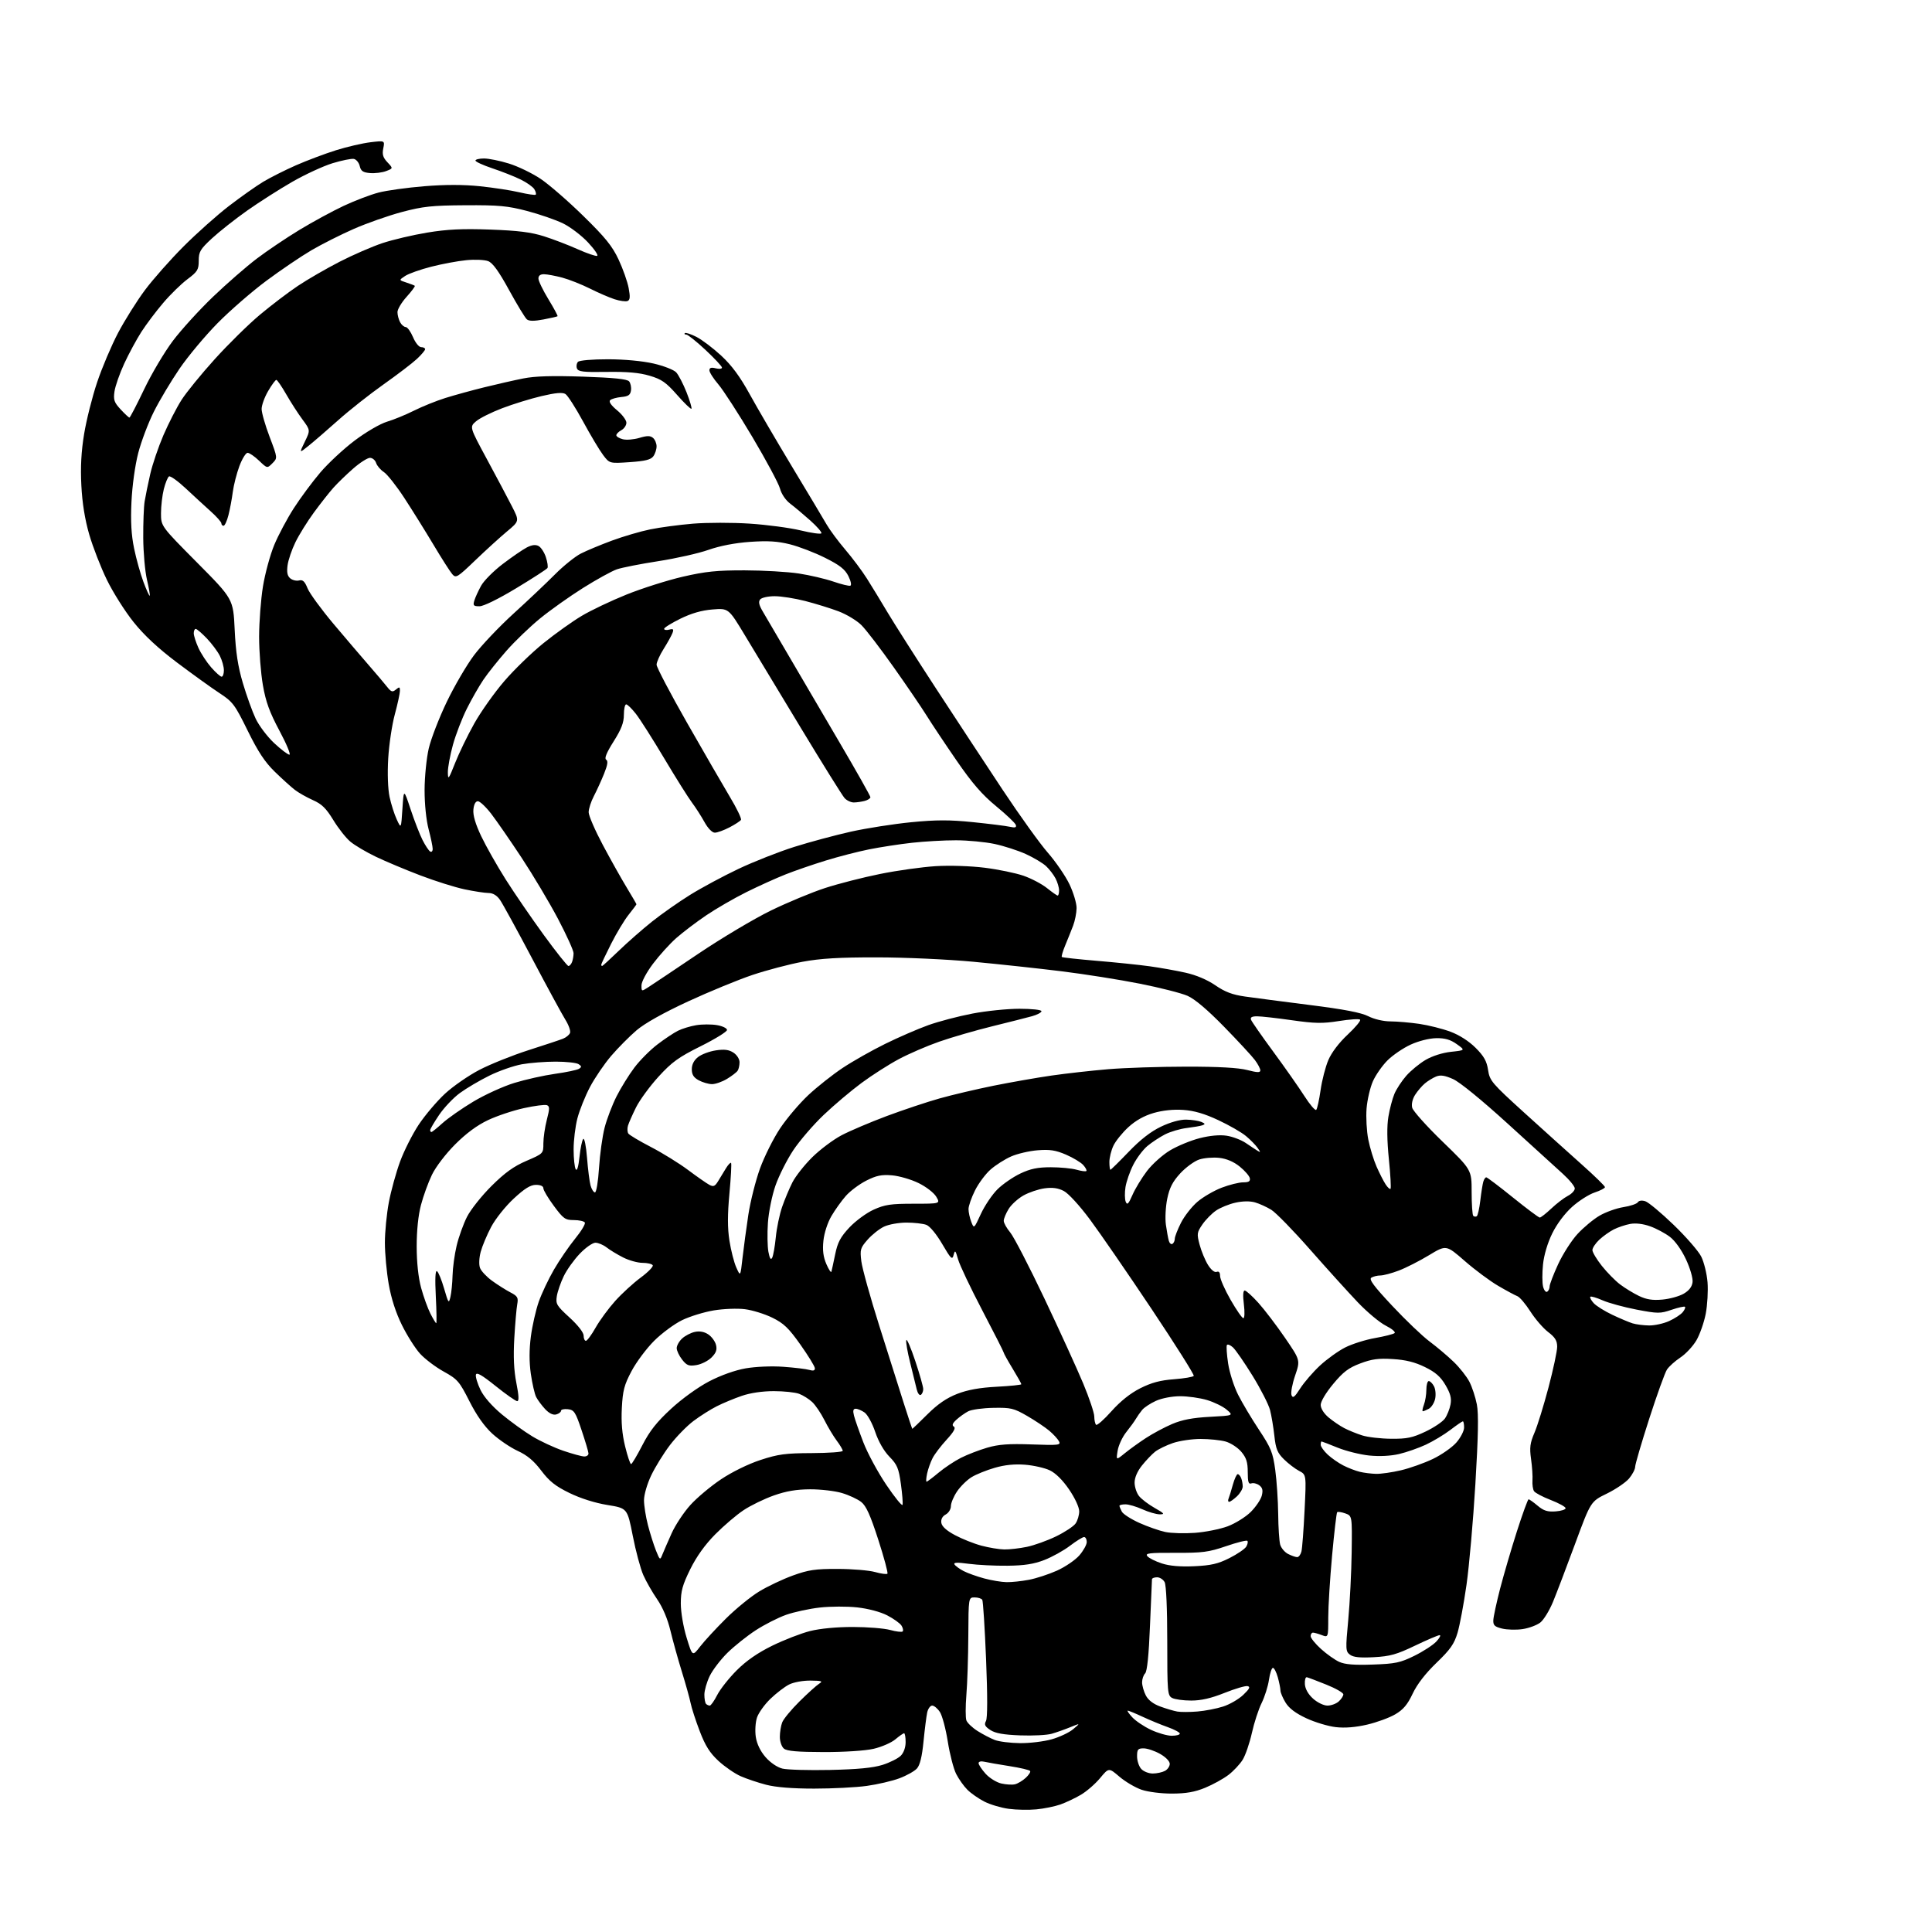 <?xml version="1.0" encoding="UTF-8" standalone="no"?>
<svg 
  version="1.1" 
  xmlns="http://www.w3.org/2000/svg" 
  xmlns:xlink="http://www.w3.org/1999/xlink" 
  xmlns:svg="http://www.w3.org/2000/svg"
  xmlns:rdf="http://www.w3.org/1999/02/22-rdf-syntax-ns#"
  xmlns:cc="http://creativecommons.org/ns#"
  xmlns:dc="http://purl.org/dc/elements/1.1/"
  viewBox="0 0 768 768"
  width="768"
  height="768"
>
<style>svg {background-color: white; }</style>"
<path stroke="none" fill="black" fill-rule="evenodd" d="M412.00,719.25C408.98,719.54 404.02,719.45 401.00,719.04C397.98,718.64 393.61,717.34 391.30,716.16C388.99,714.98 385.95,712.86 384.55,711.45C383.14,710.05 381.14,707.23 380.10,705.19C379.06,703.16 377.56,697.36 376.76,692.30C375.96,687.25 374.55,681.97 373.63,680.56C372.71,679.15 371.33,678.00 370.56,678.00C369.79,678.00 368.90,679.24 368.57,680.75C368.25,682.26 367.59,687.45 367.11,692.29C366.52,698.31 365.69,701.69 364.48,703.02C363.52,704.08 360.39,705.83 357.53,706.90C354.67,707.97 348.85,709.33 344.59,709.92C340.34,710.52 330.91,711.00 323.64,711.00C314.98,711.00 308.39,710.47 304.52,709.46C301.28,708.62 296.72,707.08 294.39,706.05C292.06,705.02 288.11,702.30 285.61,700.00C282.16,696.81 280.38,693.99 278.15,688.16C276.54,683.95 274.91,678.92 274.53,677.00C274.14,675.08 272.58,669.45 271.04,664.50C269.51,659.55 267.47,652.21 266.50,648.18C265.40,643.58 263.45,638.97 261.25,635.77C259.32,632.97 256.83,628.62 255.72,626.10C254.61,623.59 252.72,616.58 251.54,610.53C249.38,599.54 249.38,599.54 241.44,598.25C236.55,597.46 230.76,595.63 226.38,593.49C220.79,590.77 218.37,588.84 215.16,584.60C212.22,580.70 209.58,578.49 205.79,576.75C202.88,575.41 198.34,572.33 195.70,569.91C192.52,566.99 189.44,562.62 186.60,557.00C182.61,549.12 181.87,548.26 176.40,545.23C173.15,543.44 168.93,540.24 167.00,538.13C165.07,536.02 161.82,530.89 159.77,526.73C157.34,521.82 155.51,516.13 154.52,510.46C153.68,505.66 153.00,498.25 153.00,493.98C153.00,489.71 153.71,482.50 154.57,477.95C155.43,473.40 157.43,466.14 159.01,461.82C160.59,457.49 163.94,450.86 166.45,447.07C168.97,443.29 173.66,437.76 176.87,434.78C180.08,431.81 186.26,427.53 190.61,425.27C194.95,423.02 203.68,419.52 210.00,417.49C216.32,415.47 222.53,413.41 223.78,412.91C225.03,412.42 226.30,411.38 226.60,410.60C226.90,409.82 226.06,407.46 224.74,405.34C223.42,403.23 217.47,392.27 211.52,381.00C205.56,369.73 199.83,359.26 198.78,357.75C197.51,355.92 195.96,354.99 194.18,354.98C192.71,354.97 188.40,354.31 184.62,353.51C180.84,352.71 172.96,350.23 167.12,348.00C161.28,345.78 153.33,342.44 149.46,340.59C145.59,338.74 140.99,336.02 139.25,334.55C137.50,333.09 134.46,329.22 132.48,325.96C129.65,321.32 127.91,319.61 124.39,318.06C121.92,316.96 118.69,315.13 117.20,313.98C115.72,312.84 112.13,309.60 109.24,306.78C105.30,302.96 102.58,298.83 98.46,290.46C93.32,280.01 92.55,278.99 87.22,275.50C84.07,273.44 76.50,267.98 70.38,263.38C62.79,257.66 57.30,252.54 53.07,247.25C49.66,242.99 44.90,235.45 42.49,230.50C40.07,225.55 36.92,217.45 35.48,212.50C33.75,206.53 32.69,199.96 32.34,193.00C31.96,185.67 32.29,179.48 33.44,172.50C34.34,167.00 36.66,157.78 38.60,152.00C40.53,146.23 44.28,137.38 46.93,132.34C49.59,127.30 54.39,119.65 57.60,115.34C60.81,111.03 67.73,103.21 72.97,97.96C78.21,92.71 86.33,85.48 91.00,81.89C95.67,78.30 101.79,73.98 104.58,72.29C107.38,70.61 113.26,67.64 117.65,65.71C122.05,63.78 129.21,61.09 133.57,59.72C137.93,58.36 144.08,56.93 147.24,56.55C152.98,55.86 152.98,55.86 152.36,58.97C151.87,61.39 152.24,62.63 154.01,64.51C156.29,66.94 156.29,66.94 153.45,68.02C151.89,68.61 149.03,68.96 147.10,68.80C144.29,68.56 143.46,68.00 143.00,66.01C142.67,64.63 141.62,63.36 140.66,63.17C139.69,62.99 135.89,63.76 132.20,64.88C128.52,66.01 121.32,69.33 116.21,72.26C111.11,75.19 103.01,80.36 98.21,83.74C93.42,87.13 87.14,92.09 84.25,94.76C79.60,99.07 79.00,100.08 79.00,103.62C79.00,107.20 78.52,107.99 74.50,111.00C72.03,112.85 67.68,117.10 64.85,120.44C62.01,123.77 58.12,128.95 56.19,131.94C54.27,134.94 51.20,140.61 49.38,144.55C47.56,148.50 45.82,153.47 45.51,155.61C45.03,158.96 45.37,159.95 47.96,162.75C49.62,164.54 51.19,166.00 51.45,166.00C51.71,166.00 54.34,160.94 57.30,154.75C60.25,148.56 65.41,139.87 68.77,135.43C72.12,131.00 79.30,123.12 84.72,117.93C90.14,112.75 97.93,105.95 102.04,102.84C106.14,99.72 113.78,94.58 119.00,91.41C124.22,88.24 132.14,83.94 136.58,81.85C141.02,79.77 147.28,77.38 150.49,76.55C153.69,75.71 161.87,74.58 168.66,74.03C176.95,73.35 184.22,73.36 190.75,74.03C196.11,74.59 203.20,75.67 206.49,76.45C209.79,77.22 212.70,77.64 212.96,77.38C213.22,77.12 212.97,76.14 212.40,75.20C211.83,74.27 209.37,72.53 206.93,71.34C204.50,70.15 199.46,68.16 195.75,66.92C192.04,65.68 189.00,64.29 189.00,63.83C189.00,63.37 190.53,63.00 192.39,63.00C194.26,63.00 198.72,63.90 202.29,65.01C205.87,66.11 211.53,68.84 214.86,71.07C218.19,73.29 225.84,79.93 231.84,85.81C240.61,94.38 243.39,97.82 245.90,103.18C247.62,106.85 249.42,111.95 249.90,114.50C250.57,118.09 250.46,119.27 249.43,119.67C248.69,119.95 246.38,119.63 244.29,118.95C242.21,118.28 237.80,116.37 234.50,114.71C231.20,113.06 226.25,111.10 223.50,110.36C220.75,109.63 217.49,109.02 216.25,109.01C214.76,109.00 214.01,109.59 214.04,110.75C214.05,111.71 215.84,115.40 218.00,118.95C220.16,122.50 221.80,125.54 221.64,125.70C221.48,125.86 218.95,126.44 216.03,126.99C212.35,127.69 210.32,127.68 209.44,126.95C208.74,126.37 205.57,121.15 202.39,115.35C198.30,107.87 195.88,104.52 194.06,103.81C192.65,103.26 188.73,103.09 185.34,103.43C181.94,103.76 175.67,104.93 171.40,106.03C167.13,107.12 162.48,108.76 161.08,109.68C158.54,111.35 158.54,111.35 161.52,112.31C163.16,112.84 164.68,113.43 164.89,113.61C165.10,113.80 163.64,115.76 161.64,117.98C159.64,120.19 158.00,122.93 158.00,124.07C158.00,125.20 158.47,127.00 159.04,128.07C159.60,129.13 160.62,130.00 161.29,130.01C161.95,130.02 163.25,131.82 164.18,134.01C165.12,136.26 166.54,138.00 167.43,138.00C168.29,138.00 169.00,138.36 169.00,138.80C169.00,139.25 167.54,140.98 165.75,142.66C163.96,144.34 158.00,148.89 152.50,152.78C147.00,156.67 138.90,163.06 134.50,166.99C130.10,170.92 124.79,175.50 122.70,177.18C118.91,180.24 118.91,180.24 121.15,175.63C123.39,171.02 123.39,171.02 120.24,166.76C118.50,164.42 115.60,159.92 113.79,156.76C111.98,153.61 110.21,151.02 109.85,151.01C109.48,151.01 108.02,152.99 106.60,155.43C105.17,157.86 104.00,161.08 104.00,162.58C104.00,164.07 105.43,169.07 107.19,173.69C110.37,182.07 110.37,182.07 108.29,184.15C106.22,186.23 106.22,186.23 102.96,183.11C101.17,181.40 99.13,180.00 98.42,180.00C97.72,180.00 96.25,182.38 95.16,185.29C94.08,188.20 92.90,192.81 92.54,195.54C92.19,198.27 91.42,202.41 90.82,204.75C90.23,207.09 89.35,209.00 88.87,209.00C88.39,209.00 88.00,208.57 88.00,208.04C88.00,207.51 86.10,205.37 83.78,203.29C81.46,201.21 76.99,197.09 73.84,194.15C70.69,191.21 67.70,189.07 67.18,189.39C66.67,189.71 65.74,191.97 65.12,194.43C64.51,196.88 64.00,201.20 64.00,204.03C64.00,209.18 64.00,209.18 78.36,223.65C92.71,238.11 92.71,238.11 93.29,250.30C93.71,259.27 94.57,264.88 96.53,271.50C97.99,276.45 100.28,282.81 101.61,285.63C102.94,288.45 106.25,292.83 108.97,295.38C111.69,297.92 114.42,300.00 115.05,300.00C115.67,300.00 113.89,295.71 111.09,290.48C107.15,283.10 105.66,279.02 104.50,272.35C103.68,267.61 103.00,258.96 103.00,253.12C103.01,247.28 103.69,238.28 104.53,233.12C105.37,227.96 107.39,220.54 109.02,216.62C110.65,212.70 114.16,206.12 116.81,202.00C119.47,197.88 124.19,191.50 127.32,187.83C130.44,184.16 136.60,178.43 141.01,175.11C145.53,171.71 151.13,168.45 153.83,167.64C156.46,166.86 161.29,164.88 164.56,163.24C167.83,161.60 173.43,159.34 177.00,158.22C180.57,157.10 187.55,155.18 192.50,153.96C197.45,152.74 204.43,151.15 208.00,150.44C212.63,149.51 219.46,149.31 231.76,149.72C244.02,150.14 249.32,150.68 250.08,151.60C250.67,152.31 251.01,153.93 250.83,155.19C250.57,157.02 249.78,157.57 247.00,157.82C245.07,158.00 243.07,158.57 242.54,159.08C241.93,159.68 242.93,161.14 245.29,163.09C247.33,164.77 249.00,167.00 249.00,168.04C249.00,169.08 248.10,170.41 247.00,171.00C245.90,171.59 245.00,172.50 245.00,173.02C245.00,173.54 246.17,174.25 247.59,174.61C249.02,174.97 251.97,174.73 254.16,174.07C257.23,173.15 258.47,173.15 259.57,174.06C260.36,174.71 261.00,176.23 261.00,177.43C261.00,178.63 260.42,180.41 259.70,181.39C258.72,182.73 256.47,183.29 250.36,183.71C242.30,184.26 242.30,184.26 239.75,180.88C238.34,179.02 234.76,173.04 231.80,167.58C228.83,162.12 225.67,157.19 224.77,156.63C223.61,155.90 220.90,156.13 215.32,157.44C211.02,158.45 203.98,160.62 199.67,162.26C195.36,163.90 190.66,166.24 189.23,167.48C186.63,169.71 186.63,169.71 193.60,182.61C197.43,189.70 201.90,198.12 203.53,201.32C206.50,207.13 206.50,207.13 201.50,211.29C198.75,213.58 193.09,218.74 188.92,222.74C181.82,229.55 181.23,229.91 179.80,228.26C178.95,227.29 175.57,222.00 172.29,216.50C169.00,211.00 163.78,202.62 160.68,197.88C157.58,193.14 153.94,188.54 152.60,187.66C151.25,186.77 149.86,185.14 149.51,184.03C149.15,182.91 148.06,182.00 147.07,182.00C146.09,182.00 143.09,183.91 140.42,186.25C137.74,188.59 134.19,192.03 132.53,193.89C130.86,195.76 127.38,200.19 124.78,203.73C122.18,207.28 118.88,212.58 117.44,215.53C116.00,218.47 114.59,222.61 114.31,224.73C113.94,227.52 114.23,228.95 115.39,229.91C116.27,230.64 117.84,231.01 118.89,230.74C120.35,230.36 121.14,231.09 122.26,233.87C123.07,235.87 127.73,242.24 132.61,248.04C137.50,253.84 143.84,261.27 146.69,264.54C149.55,267.82 152.76,271.61 153.83,272.97C155.50,275.09 156.00,275.25 157.39,274.10C158.77,272.94 159.00,273.02 158.98,274.63C158.97,275.66 158.05,279.88 156.94,284.00C155.82,288.12 154.65,296.01 154.32,301.52C153.97,307.52 154.19,313.64 154.86,316.79C155.48,319.67 156.76,323.71 157.72,325.76C159.45,329.50 159.45,329.50 159.97,321.50C160.50,313.50 160.50,313.50 163.24,321.77C164.75,326.32 166.88,331.80 167.98,333.95C169.07,336.10 170.43,338.15 170.99,338.49C171.54,338.84 172.00,338.37 172.00,337.45C172.00,336.54 171.27,333.02 170.38,329.64C169.42,326.00 168.77,319.64 168.78,314.00C168.80,308.77 169.54,301.35 170.44,297.50C171.34,293.65 174.56,285.33 177.59,279.02C180.62,272.71 185.51,264.35 188.45,260.44C191.39,256.53 198.45,249.09 204.14,243.91C209.83,238.74 217.23,231.73 220.60,228.34C223.97,224.95 228.60,221.22 230.90,220.05C233.19,218.88 238.77,216.56 243.28,214.89C247.80,213.22 254.65,211.21 258.50,210.43C262.35,209.64 270.01,208.62 275.52,208.16C281.03,207.71 291.16,207.70 298.02,208.15C304.88,208.60 314.00,209.82 318.27,210.85C322.55,211.89 326.25,212.40 326.51,211.99C326.76,211.58 324.76,209.28 322.06,206.87C319.36,204.47 315.78,201.46 314.10,200.19C312.31,198.84 310.63,196.36 310.05,194.19C309.50,192.16 304.56,182.96 299.09,173.73C293.61,164.51 287.52,155.09 285.56,152.80C283.60,150.51 282.00,148.00 282.00,147.21C282.00,146.19 282.71,145.96 284.50,146.41C285.88,146.76 287.00,146.63 287.00,146.13C287.00,145.64 284.06,142.48 280.46,139.11C276.87,135.75 273.42,133.00 272.80,133.00C272.18,133.00 271.92,132.74 272.24,132.43C272.55,132.12 274.61,132.78 276.83,133.91C279.04,135.04 283.49,138.41 286.72,141.40C290.89,145.27 294.16,149.69 298.00,156.67C300.97,162.08 308.55,175.05 314.84,185.50C321.14,195.95 327.33,206.30 328.60,208.50C329.87,210.70 333.21,215.20 336.02,218.50C338.84,221.80 342.71,226.97 344.62,230.00C346.53,233.03 350.25,239.12 352.88,243.55C355.52,247.97 364.12,261.47 371.99,273.55C379.87,285.62 391.84,303.82 398.59,314.00C405.34,324.18 413.43,335.43 416.56,339.00C419.68,342.57 423.54,348.20 425.12,351.50C426.70,354.80 427.98,359.07 427.96,361.00C427.93,362.93 427.31,366.07 426.57,368.00C425.83,369.93 424.43,373.42 423.46,375.76C422.48,378.10 421.87,380.20 422.09,380.42C422.32,380.63 428.57,381.32 436.00,381.94C443.43,382.56 452.88,383.54 457.00,384.11C461.12,384.68 467.54,385.83 471.26,386.66C475.52,387.61 479.89,389.46 483.11,391.67C486.93,394.30 489.89,395.42 494.86,396.13C498.51,396.65 510.15,398.17 520.72,399.51C534.31,401.22 541.11,402.53 543.93,403.97C546.27,405.16 549.90,406.01 552.71,406.02C555.34,406.03 560.50,406.47 564.17,407.00C567.84,407.54 573.42,408.94 576.58,410.12C580.13,411.44 583.94,413.89 586.58,416.53C589.89,419.84 591.00,421.81 591.53,425.32C592.17,429.60 592.98,430.56 605.85,442.25C613.36,449.06 623.66,458.34 628.75,462.88C633.84,467.41 638.00,471.47 638.00,471.90C638.00,472.33 636.15,473.29 633.89,474.04C631.63,474.78 627.59,477.36 624.92,479.76C622.00,482.39 618.85,486.59 617.03,490.32C615.18,494.09 613.75,498.90 613.37,502.65C613.02,506.04 613.03,509.99 613.40,511.45C613.76,512.90 614.50,513.81 615.03,513.48C615.56,513.15 616.00,512.20 616.00,511.38C616.00,510.55 617.53,506.57 619.39,502.53C621.25,498.50 624.72,493.09 627.08,490.53C629.45,487.96 633.38,484.69 635.82,483.26C638.26,481.83 642.52,480.30 645.30,479.86C648.07,479.43 650.66,478.55 651.05,477.93C651.47,477.24 652.65,477.07 654.03,477.51C655.29,477.91 660.34,482.12 665.26,486.86C670.18,491.60 675.12,497.27 676.24,499.46C677.35,501.65 678.49,506.26 678.77,509.70C679.04,513.14 678.72,518.77 678.06,522.23C677.39,525.68 675.73,530.42 674.37,532.77C673.00,535.12 670.14,538.20 667.99,539.62C665.85,541.04 663.44,543.20 662.64,544.43C661.84,545.65 658.66,554.46 655.59,563.99C652.52,573.52 650.00,582.12 650.00,583.08C650.00,584.05 648.91,586.14 647.58,587.73C646.24,589.31 642.27,592.01 638.75,593.73C632.34,596.85 632.34,596.85 626.13,613.68C622.72,622.93 618.76,633.32 617.34,636.77C615.92,640.22 613.65,643.91 612.31,644.97C610.96,646.03 607.79,647.21 605.27,647.59C602.75,647.97 599.07,647.87 597.09,647.38C594.11,646.64 593.52,646.07 593.62,644.00C593.69,642.62 594.90,637.00 596.32,631.50C597.75,626.00 600.75,615.76 602.99,608.75C605.24,601.74 607.33,596.00 607.64,596.00C607.96,596.00 609.58,597.15 611.24,598.55C613.62,600.55 615.16,601.04 618.39,600.80C620.65,600.64 622.43,600.05 622.35,599.50C622.26,598.95 619.59,597.49 616.41,596.26C613.23,595.03 610.26,593.46 609.80,592.76C609.35,592.07 609.07,590.15 609.18,588.50C609.30,586.85 609.05,583.02 608.62,580.00C607.98,575.45 608.21,573.65 609.97,569.55C611.15,566.82 613.65,558.72 615.55,551.55C617.44,544.37 619.00,537.09 619.00,535.37C619.00,532.95 618.19,531.62 615.41,529.50C613.44,528.00 610.26,524.32 608.34,521.32C606.43,518.33 604.11,515.60 603.18,515.25C602.26,514.90 598.83,513.06 595.57,511.15C592.30,509.25 586.32,504.80 582.26,501.26C574.89,494.83 574.89,494.83 568.03,498.98C564.26,501.26 558.87,504.00 556.07,505.06C553.27,506.13 549.97,507.01 548.74,507.02C547.51,507.02 545.88,507.42 545.13,507.90C544.09,508.56 546.12,511.28 553.46,519.11C558.79,524.80 565.48,531.19 568.33,533.30C571.17,535.42 575.45,539.03 577.83,541.33C580.22,543.62 583.04,547.20 584.11,549.27C585.18,551.34 586.51,555.39 587.07,558.27C587.80,562.04 587.63,570.91 586.48,590.00C585.61,604.58 584.02,622.59 582.95,630.04C581.89,637.49 580.29,646.04 579.40,649.04C578.07,653.51 576.55,655.68 571.02,661.00C566.62,665.24 563.33,669.50 561.56,673.25C559.51,677.60 557.83,679.60 554.65,681.46C552.35,682.82 547.32,684.66 543.48,685.56C538.87,686.63 534.63,686.98 531.00,686.56C527.98,686.22 522.70,684.63 519.27,683.03C515.04,681.06 512.40,679.07 511.03,676.81C509.92,674.99 509.00,672.83 509.00,672.00C508.99,671.17 508.52,668.81 507.95,666.75C507.37,664.69 506.50,663.00 506.01,663.00C505.52,663.00 504.81,665.14 504.43,667.75C504.05,670.36 502.73,674.52 501.51,677.00C500.28,679.48 498.54,684.82 497.64,688.89C496.73,692.95 495.09,697.74 493.98,699.53C492.87,701.32 490.32,704.04 488.31,705.57C486.30,707.11 482.15,709.39 479.08,710.66C474.98,712.35 471.50,712.96 465.93,712.98C461.64,712.99 456.38,712.33 453.79,711.45C451.29,710.59 447.33,708.26 445.00,706.27C440.77,702.65 440.77,702.65 437.29,706.84C435.38,709.14 431.93,712.13 429.62,713.48C427.32,714.83 423.65,716.56 421.47,717.33C419.29,718.09 415.02,718.96 412.00,719.25zM403.50,709.27C404.60,709.00 406.50,707.86 407.72,706.74C408.94,705.62 409.74,704.39 409.50,704.00C409.26,703.60 405.56,702.73 401.28,702.06C397.00,701.39 392.49,700.60 391.25,700.31C389.97,700.01 389.00,700.25 389.00,700.88C389.00,701.48 390.24,703.36 391.76,705.06C393.28,706.76 396.10,708.52 398.01,708.96C399.93,709.41 402.40,709.55 403.50,709.27zM458.22,705.00C459.82,705.00 462.00,704.53 463.07,703.96C464.13,703.40 465.00,702.13 465.00,701.15C465.00,700.12 463.36,698.44 461.11,697.18C458.98,695.98 456.05,695.00 454.61,695.00C452.34,695.00 452.00,695.42 452.00,698.17C452.00,699.92 452.74,702.17 453.65,703.17C454.57,704.18 456.62,705.00 458.22,705.00zM330.00,703.58C340.95,703.34 347.06,702.75 350.81,701.57C353.72,700.65 356.99,699.01 358.06,697.94C359.24,696.76 360.00,694.63 360.00,692.50C360.00,690.58 359.73,689.00 359.39,689.00C359.06,689.00 357.49,690.09 355.90,691.43C354.32,692.76 350.43,694.45 347.26,695.18C343.90,695.95 335.62,696.49 327.37,696.47C317.03,696.45 312.81,696.09 311.62,695.10C310.72,694.36 310.00,692.28 310.00,690.44C310.00,688.62 310.42,686.03 310.93,684.69C311.44,683.34 314.53,679.60 317.79,676.37C321.05,673.14 324.57,669.96 325.61,669.31C327.22,668.30 326.71,668.11 322.20,668.06C319.21,668.03 315.51,668.70 313.70,669.61C311.94,670.49 308.59,673.06 306.26,675.30C303.93,677.55 301.52,680.91 300.91,682.77C300.29,684.65 300.08,688.07 300.44,690.46C300.86,693.22 302.24,696.09 304.29,698.46C306.19,700.65 308.93,702.52 311.00,703.04C312.93,703.52 321.48,703.76 330.00,703.58zM405.43,692.92C409.25,692.97 414.92,692.29 418.03,691.41C421.14,690.54 425.00,688.73 426.59,687.38C429.50,684.94 429.50,684.94 425.50,686.57C423.30,687.47 419.97,688.65 418.09,689.19C416.22,689.74 410.57,690.03 405.54,689.84C398.90,689.59 395.66,689.01 393.69,687.72C391.51,686.29 391.16,685.57 391.94,684.12C392.56,682.95 392.58,674.20 391.98,659.60C391.47,647.12 390.79,636.47 390.47,635.95C390.15,635.43 388.78,635.00 387.44,635.00C385.00,635.00 385.00,635.00 384.92,650.25C384.88,658.64 384.53,669.22 384.15,673.76C383.78,678.31 383.78,682.86 384.15,683.88C384.53,684.90 386.54,686.81 388.62,688.12C390.70,689.43 393.78,691.03 395.45,691.67C397.13,692.32 401.62,692.88 405.43,692.92zM465.75,689.99C467.54,690.00 469.00,689.61 469.00,689.14C469.00,688.66 466.86,687.51 464.25,686.58C461.64,685.66 457.13,683.80 454.23,682.45C451.33,681.10 448.66,680.00 448.30,680.00C447.94,680.00 448.74,681.18 450.08,682.63C451.41,684.08 454.75,686.33 457.50,687.62C460.25,688.92 463.96,689.98 465.75,689.99zM476.00,680.35C479.02,680.10 483.62,679.21 486.22,678.37C488.82,677.54 492.42,675.45 494.22,673.73C496.72,671.34 497.13,670.52 495.92,670.26C495.06,670.07 490.93,671.29 486.76,672.96C481.43,675.09 477.48,676.00 473.52,676.00C470.41,676.00 467.00,675.53 465.93,674.96C464.11,673.99 464.00,672.66 464.00,652.40C464.00,639.47 463.59,630.10 462.96,628.93C462.40,627.87 461.05,627.00 459.96,627.00C458.88,627.00 457.97,627.34 457.93,627.75C457.89,628.16 457.53,636.48 457.14,646.24C456.67,657.91 456.01,664.39 455.21,665.19C454.54,665.86 454.00,667.46 454.00,668.75C454.00,670.04 454.67,672.39 455.48,673.96C456.44,675.82 458.45,677.36 461.23,678.37C463.58,679.23 466.62,680.13 468.00,680.37C469.38,680.61 472.98,680.60 476.00,680.35zM282.15,678.00C282.59,678.00 283.92,676.11 285.10,673.80C286.28,671.48 289.78,667.06 292.87,663.97C296.69,660.15 301.23,657.01 307.00,654.18C311.68,651.89 318.43,649.27 322.00,648.37C325.98,647.37 332.57,646.74 339.00,646.75C344.77,646.75 351.46,647.29 353.85,647.94C356.24,648.60 358.48,648.86 358.82,648.52C359.15,648.18 358.95,647.14 358.36,646.21C357.77,645.27 355.22,643.45 352.69,642.14C349.97,640.74 345.11,639.45 340.80,638.97C336.78,638.52 330.08,638.55 325.90,639.02C321.72,639.49 315.69,640.79 312.51,641.91C309.33,643.03 303.88,645.80 300.41,648.06C296.94,650.32 291.88,654.36 289.17,657.02C286.46,659.69 283.28,663.85 282.12,666.25C280.95,668.66 280.00,671.99 280.00,673.65C280.00,675.31 280.30,676.97 280.67,677.33C281.03,677.70 281.70,678.00 282.15,678.00zM527.69,678.00C529.15,678.00 531.17,677.26 532.17,676.35C533.18,675.43 534.00,674.17 534.00,673.54C534.00,672.90 530.96,671.16 527.25,669.67C523.54,668.18 520.05,666.85 519.50,666.73C518.95,666.60 518.60,667.85 518.71,669.50C518.85,671.40 520.04,673.51 521.98,675.25C523.69,676.79 526.20,678.00 527.69,678.00zM545.69,661.69C554.68,661.38 556.63,660.96 562.23,658.21C565.72,656.49 569.65,653.94 570.96,652.54C572.27,651.14 572.86,650.00 572.27,650.00C571.68,650.00 567.28,651.88 562.50,654.17C555.19,657.68 552.59,658.41 546.15,658.76C540.61,659.06 537.99,658.79 536.64,657.77C534.89,656.45 534.85,655.65 535.95,643.93C536.59,637.10 537.20,624.99 537.31,617.04C537.50,602.58 537.50,602.58 534.77,601.60C533.27,601.07 531.82,600.85 531.55,601.12C531.28,601.38 530.37,609.13 529.53,618.32C528.69,627.51 528.00,638.61 528.00,642.99C528.00,650.95 528.00,650.95 525.43,649.98C524.02,649.44 522.45,649.00 521.93,649.00C521.42,649.00 521.00,649.62 521.00,650.38C521.00,651.14 522.85,653.44 525.11,655.48C527.36,657.52 530.63,659.83 532.36,660.62C534.63,661.65 538.33,661.95 545.69,661.69zM278.33,654.50C280.03,652.30 284.64,647.31 288.57,643.41C292.50,639.51 298.45,634.65 301.81,632.62C305.16,630.58 311.19,627.73 315.20,626.28C321.37,624.05 324.13,623.64 333.00,623.67C338.77,623.68 345.46,624.24 347.85,624.91C350.24,625.58 352.45,625.88 352.76,625.57C353.07,625.27 351.43,619.18 349.13,612.06C345.96,602.25 344.31,598.60 342.34,597.05C340.90,595.92 337.46,594.32 334.68,593.50C331.91,592.67 326.23,592.01 322.07,592.02C316.65,592.04 312.54,592.73 307.61,594.47C303.82,595.81 298.41,598.44 295.60,600.31C292.78,602.17 287.71,606.50 284.33,609.91C280.27,614.01 276.90,618.71 274.40,623.76C271.29,630.07 270.63,632.47 270.63,637.45C270.64,640.90 271.63,646.72 272.94,651.00C275.24,658.50 275.24,658.50 278.33,654.50zM400.11,628.93C402.10,628.97 406.09,628.55 408.98,628.00C411.87,627.46 416.89,625.81 420.14,624.36C423.39,622.90 427.39,620.18 429.03,618.32C430.66,616.45 432.00,614.05 432.00,612.97C432.00,611.88 431.52,611.00 430.94,611.00C430.36,611.00 427.84,612.56 425.34,614.46C422.85,616.37 418.26,618.91 415.15,620.12C410.95,621.75 407.19,622.33 400.50,622.40C395.55,622.46 388.63,622.11 385.12,621.64C380.48,621.01 378.93,621.08 379.43,621.89C379.82,622.51 381.44,623.69 383.04,624.52C384.65,625.35 388.33,626.67 391.23,627.45C394.13,628.23 398.13,628.90 400.11,628.93zM474.78,622.60C481.41,622.29 484.20,621.65 488.73,619.36C491.85,617.79 494.86,615.73 495.41,614.80C495.97,613.86 496.17,612.83 495.84,612.51C495.52,612.19 491.71,613.14 487.38,614.63C480.44,617.00 478.03,617.32 467.22,617.27C456.80,617.22 455.11,617.43 456.10,618.61C456.73,619.38 459.34,620.68 461.88,621.50C464.98,622.50 469.22,622.86 474.78,622.60zM263.32,617.93C263.86,616.59 265.51,612.80 266.99,609.50C268.48,606.20 271.82,601.15 274.42,598.28C277.01,595.40 282.50,590.80 286.60,588.06C290.99,585.12 297.46,581.95 302.29,580.37C309.35,578.05 312.22,577.67 322.75,577.63C329.49,577.60 335.00,577.20 335.00,576.73C335.00,576.25 333.93,574.43 332.61,572.68C331.30,570.93 329.09,567.25 327.71,564.50C326.33,561.75 324.14,558.52 322.85,557.32C321.56,556.12 319.23,554.65 317.68,554.07C316.14,553.48 311.59,553.00 307.59,553.00C303.08,553.00 298.24,553.71 294.86,554.88C291.86,555.91 287.40,557.76 284.95,559.00C282.50,560.23 278.32,562.87 275.66,564.87C273.00,566.87 268.78,571.20 266.27,574.50C263.77,577.80 260.43,583.20 258.86,586.50C257.25,589.88 256.00,594.18 256.00,596.36C256.00,598.48 256.70,602.93 257.56,606.24C258.42,609.56 259.85,614.09 260.74,616.32C262.32,620.26 262.38,620.30 263.32,617.93zM515.64,618.99C516.27,618.99 517.03,617.99 517.34,616.75C517.65,615.51 518.21,608.13 518.59,600.35C519.29,586.20 519.29,586.20 516.39,584.69C514.80,583.85 512.10,581.79 510.38,580.09C507.79,577.54 507.14,575.96 506.58,570.76C506.20,567.32 505.43,562.70 504.86,560.50C504.29,558.30 501.17,552.19 497.93,546.92C494.68,541.65 491.16,536.55 490.11,535.60C489.06,534.65 487.98,534.24 487.71,534.68C487.44,535.13 487.66,538.42 488.20,542.00C488.74,545.58 490.51,551.14 492.14,554.38C493.76,557.61 497.52,563.91 500.48,568.38C505.25,575.58 505.98,577.39 506.93,584.32C507.52,588.62 508.04,596.50 508.10,601.82C508.15,607.15 508.51,612.62 508.89,613.99C509.27,615.36 510.69,617.04 512.04,617.73C513.39,618.41 515.01,618.98 515.64,618.99zM399.20,615.93C401.24,615.97 405.29,615.50 408.20,614.90C411.12,614.29 416.34,612.42 419.81,610.73C423.28,609.05 426.77,606.74 427.56,605.61C428.35,604.48 429.00,602.30 429.00,600.77C429.00,599.15 427.31,595.50 424.99,592.10C422.45,588.37 419.63,585.58 417.31,584.48C415.30,583.52 410.89,582.52 407.50,582.25C403.36,581.92 399.42,582.31 395.43,583.47C392.17,584.41 388.02,586.08 386.22,587.19C384.41,588.30 381.82,590.84 380.47,592.83C379.11,594.83 378.00,597.47 378.00,598.70C378.00,599.93 377.08,601.42 375.94,602.03C374.62,602.74 373.99,603.92 374.19,605.32C374.40,606.77 376.21,608.42 379.60,610.23C382.40,611.73 387.12,613.62 390.10,614.42C393.07,615.21 397.17,615.90 399.20,615.93zM475.00,609.33C479.12,609.03 484.98,607.86 488.00,606.74C491.02,605.61 495.16,603.04 497.19,601.03C499.21,599.01 501.19,596.09 501.58,594.53C502.12,592.40 501.86,591.37 500.55,590.41C499.59,589.71 498.17,589.38 497.40,589.68C496.31,590.09 496.00,589.09 496.00,585.18C496.00,581.24 495.44,579.49 493.44,577.11C492.03,575.43 489.21,573.60 487.19,573.03C485.16,572.47 480.70,572.01 477.28,572.01C473.87,572.00 468.92,572.73 466.28,573.62C463.65,574.52 460.46,576.07 459.18,577.07C457.91,578.07 455.55,580.55 453.93,582.58C452.08,584.91 451.01,587.43 451.02,589.39C451.03,591.10 451.82,593.49 452.77,594.69C453.72,595.90 456.52,598.03 459.00,599.43C462.85,601.61 463.14,601.97 461.00,601.97C459.62,601.96 456.54,601.07 454.14,599.98C451.74,598.89 448.71,598.00 447.39,598.00C446.08,598.00 445.00,598.25 445.00,598.57C445.00,598.88 445.43,599.93 445.95,600.91C446.47,601.88 449.62,603.90 452.94,605.39C456.26,606.88 460.89,608.50 463.24,608.99C465.58,609.48 470.88,609.63 475.00,609.33zM358.77,598.19C358.96,597.61 358.67,593.89 358.12,589.92C357.26,583.67 356.65,582.22 353.57,579.07C351.37,576.82 349.21,573.06 347.91,569.21C346.76,565.78 344.85,562.31 343.68,561.49C342.51,560.67 340.93,560.00 340.17,560.00C339.16,560.00 338.97,560.74 339.47,562.73C339.85,564.24 341.52,569.01 343.19,573.34C344.86,577.68 348.97,585.28 352.32,590.24C355.67,595.20 358.57,598.78 358.77,598.19zM488.60,597.00C488.18,597.00 488.07,596.44 488.36,595.75C488.65,595.06 489.42,592.59 490.06,590.25C490.71,587.91 491.59,586.00 492.01,586.00C492.44,586.00 493.06,586.71 493.39,587.58C493.73,588.45 494.00,589.95 494.00,590.91C494.00,591.87 492.96,593.63 491.69,594.83C490.41,596.02 489.03,597.00 488.60,597.00zM368.33,589.00C368.59,589.00 370.74,587.39 373.09,585.42C375.45,583.45 379.45,580.79 381.98,579.51C384.51,578.23 389.23,576.41 392.45,575.47C396.99,574.15 400.99,573.86 410.09,574.18C420.91,574.57 421.79,574.47 420.95,572.91C420.45,571.98 418.70,570.08 417.06,568.70C415.41,567.32 411.46,564.68 408.28,562.84C403.01,559.80 401.83,559.51 394.90,559.64C390.71,559.71 386.21,560.33 384.90,561.01C383.58,561.69 381.48,563.18 380.24,564.31C378.62,565.78 378.32,566.58 379.18,567.11C380.02,567.63 379.12,569.23 376.28,572.31C374.02,574.77 371.51,578.06 370.71,579.64C369.90,581.21 368.93,583.96 368.54,585.75C368.16,587.54 368.06,589.00 368.33,589.00zM547.00,585.88C548.92,585.93 553.39,585.29 556.91,584.46C560.44,583.63 566.13,581.61 569.56,579.97C572.99,578.33 577.19,575.40 578.90,573.46C580.60,571.52 582.00,568.82 582.00,567.47C582.00,566.11 581.78,565.00 581.51,565.00C581.24,565.00 579.01,566.53 576.56,568.40C574.10,570.28 569.71,572.92 566.80,574.28C563.88,575.64 559.09,577.31 556.14,578.00C552.78,578.78 548.34,579.00 544.27,578.59C540.69,578.22 535.04,576.81 531.71,575.46C528.38,574.11 525.51,573.00 525.33,573.00C525.15,573.00 525.00,573.59 525.00,574.31C525.00,575.04 526.24,576.78 527.75,578.20C529.26,579.61 532.08,581.57 534.00,582.55C535.92,583.53 538.85,584.66 540.50,585.06C542.15,585.47 545.08,585.83 547.00,585.88zM250.86,582.00C251.21,581.99 253.23,578.61 255.35,574.48C258.27,568.81 261.05,565.28 266.76,560.02C271.13,555.99 277.51,551.40 281.92,549.10C286.58,546.68 292.22,544.67 296.43,543.94C300.39,543.25 306.77,542.98 311.41,543.32C315.86,543.64 320.51,544.20 321.75,544.57C323.33,545.03 323.98,544.82 323.92,543.87C323.87,543.11 321.28,538.90 318.17,534.50C313.49,527.89 311.54,526.03 307.00,523.80C303.98,522.32 299.09,520.80 296.14,520.43C293.17,520.05 287.66,520.26 283.77,520.90C279.91,521.54 274.23,523.28 271.15,524.78C268.06,526.28 263.06,529.98 260.02,533.01C256.98,536.05 252.95,541.45 251.06,545.01C248.14,550.50 247.55,552.76 247.19,559.69C246.89,565.36 247.29,570.05 248.49,574.94C249.44,578.82 250.50,582.00 250.86,582.00zM447.08,577.72C448.96,576.18 452.75,573.45 455.50,571.65C458.25,569.85 462.98,567.32 466.00,566.04C469.94,564.37 474.17,563.57 480.93,563.21C490.36,562.71 490.36,562.71 487.66,560.39C486.18,559.11 482.64,557.38 479.80,556.53C476.96,555.69 472.13,555.01 469.07,555.02C465.86,555.03 461.80,555.82 459.50,556.86C457.30,557.86 454.84,559.48 454.04,560.45C453.24,561.42 452.11,563.02 451.54,564.00C450.97,564.99 449.24,567.37 447.70,569.30C446.16,571.23 444.63,574.54 444.28,576.66C443.66,580.50 443.66,580.50 447.08,577.72zM232.25,578.97C233.21,578.99 233.97,578.44 233.93,577.75C233.90,577.06 232.66,572.90 231.18,568.50C228.77,561.30 228.22,560.47 225.75,560.18C224.24,560.01 223.00,560.29 223.00,560.82C223.00,561.34 222.14,561.99 221.08,562.27C219.84,562.59 218.28,561.83 216.70,560.14C215.35,558.69 213.74,556.52 213.13,555.33C212.52,554.14 211.57,549.98 211.01,546.10C210.34,541.36 210.35,536.50 211.03,531.27C211.59,527.00 213.00,520.80 214.15,517.50C215.31,514.20 218.03,508.44 220.20,504.70C222.37,500.95 226.16,495.43 228.61,492.41C231.07,489.40 232.81,486.50 232.48,485.97C232.15,485.44 230.18,485.00 228.11,485.00C224.69,485.00 223.95,484.48 220.17,479.37C217.88,476.28 216.00,473.13 216.00,472.37C216.00,471.52 214.89,471.00 213.06,471.00C210.88,471.00 208.58,472.42 204.22,476.46C200.93,479.51 196.97,484.47 195.25,487.71C193.56,490.89 191.69,495.36 191.08,497.64C190.44,500.04 190.33,502.72 190.81,504.02C191.27,505.25 193.41,507.54 195.57,509.11C197.73,510.68 201.00,512.75 202.83,513.71C205.76,515.23 206.09,515.82 205.61,518.47C205.30,520.14 204.78,526.23 204.44,532.00C204.02,539.30 204.27,544.71 205.26,549.75C206.26,554.80 206.36,556.99 205.60,556.98C204.99,556.97 201.12,554.26 197.00,550.95C191.51,546.55 189.41,545.35 189.17,546.49C188.99,547.35 189.82,550.06 191.01,552.52C192.35,555.28 195.60,559.00 199.51,562.25C203.00,565.14 208.44,569.07 211.62,570.99C214.79,572.91 220.34,575.48 223.94,576.71C227.55,577.94 231.29,578.96 232.25,578.97zM553.00,571.93C559.28,571.99 561.49,571.53 566.62,569.10C569.99,567.51 573.47,565.16 574.37,563.89C575.26,562.61 576.27,560.10 576.60,558.31C577.07,555.83 576.58,553.96 574.61,550.60C572.64,547.24 570.63,545.48 566.42,543.42C562.45,541.47 558.78,540.56 553.67,540.25C547.97,539.89 545.32,540.25 540.72,541.99C536.08,543.73 533.94,545.36 529.97,550.14C527.10,553.58 525.00,557.10 525.00,558.46C525.00,559.88 526.25,561.87 528.12,563.45C529.84,564.89 532.65,566.81 534.37,567.70C536.09,568.60 539.30,569.91 541.50,570.60C543.70,571.30 548.88,571.90 553.00,571.93zM362.67,568.00C362.76,568.00 365.46,565.39 368.67,562.21C372.78,558.13 376.27,555.74 380.50,554.09C384.70,552.46 389.42,551.61 396.25,551.25C401.61,550.97 406.00,550.51 406.00,550.25C406.00,549.98 404.43,547.17 402.50,544.00C400.57,540.83 399.00,538.00 399.00,537.70C399.00,537.41 395.18,529.87 390.50,520.94C385.83,512.02 381.48,502.87 380.85,500.61C379.82,496.97 379.62,496.77 379.08,498.86C378.54,500.97 378.04,500.49 374.55,494.52C372.25,490.59 369.64,487.43 368.25,486.90C366.94,486.41 363.38,486.00 360.34,486.00C357.29,486.00 353.27,486.72 351.41,487.61C349.54,488.50 346.61,490.82 344.89,492.78C342.00,496.07 341.81,496.72 342.40,501.42C342.75,504.21 345.95,515.73 349.52,527.00C353.08,538.27 357.46,552.11 359.25,557.75C361.04,563.39 362.58,568.00 362.67,568.00zM441.82,560.99C445.37,557.01 449.33,553.85 453.27,551.86C457.72,549.62 461.22,548.68 466.68,548.27C470.74,547.96 474.28,547.36 474.54,546.93C474.80,546.51 467.25,534.54 457.76,520.33C448.27,506.12 437.25,490.13 433.28,484.79C429.14,479.22 424.71,474.38 422.87,473.43C420.59,472.25 418.38,471.95 415.23,472.38C412.79,472.72 409.01,473.99 406.85,475.21C404.68,476.43 402.02,478.84 400.95,480.58C399.88,482.32 399.00,484.44 399.00,485.29C399.00,486.15 400.16,488.23 401.58,489.92C403.00,491.61 409.13,503.45 415.20,516.24C421.27,529.03 428.20,544.23 430.61,550.00C433.01,555.77 434.99,561.66 434.99,563.08C435.00,564.50 435.32,565.98 435.70,566.37C436.09,566.76 438.84,564.34 441.82,560.99zM565.59,561.00C565.29,561.00 565.49,559.85 566.02,558.43C566.56,557.02 567.00,554.32 567.00,552.43C567.00,550.55 567.43,549.00 567.96,549.00C568.50,549.00 569.43,549.93 570.03,551.06C570.64,552.19 570.84,554.44 570.49,556.07C570.13,557.69 569.00,559.46 567.98,560.01C566.97,560.55 565.89,561.00 565.59,561.00zM516.87,551.90C518.42,549.48 521.95,545.40 524.71,542.83C527.47,540.27 531.99,537.03 534.74,535.63C537.49,534.24 542.84,532.55 546.62,531.89C550.40,531.22 553.89,530.34 554.37,529.92C554.85,529.50 553.27,528.18 550.87,526.97C548.47,525.77 543.44,521.57 539.70,517.64C535.96,513.71 527.44,504.30 520.78,496.73C514.12,489.15 507.18,482.04 505.37,480.92C503.55,479.80 500.64,478.47 498.89,477.97C496.90,477.40 493.99,477.44 491.11,478.08C488.57,478.64 485.11,480.05 483.41,481.21C481.71,482.37 479.26,484.86 477.97,486.74C475.79,489.92 475.72,490.49 476.87,494.80C477.55,497.36 479.04,500.95 480.17,502.78C481.42,504.79 482.79,505.91 483.62,505.59C484.53,505.24 485.00,505.80 485.00,507.23C485.00,508.42 486.88,512.68 489.18,516.70C491.48,520.71 493.76,524.00 494.25,524.00C494.75,524.00 494.84,521.58 494.46,518.50C494.02,514.97 494.14,513.00 494.79,513.00C495.35,513.00 497.81,515.22 500.26,517.94C502.70,520.66 507.45,526.90 510.81,531.80C516.91,540.71 516.91,540.71 514.83,546.81C513.68,550.16 513.04,553.67 513.40,554.60C513.92,555.96 514.63,555.41 516.87,551.90zM366.03,554.48C365.50,554.81 364.77,553.83 364.41,552.29C364.06,550.76 362.89,546.00 361.81,541.72C360.73,537.44 360.04,533.39 360.26,532.72C360.48,532.05 362.09,535.78 363.83,541.00C365.58,546.23 367.00,551.26 367.00,552.19C367.00,553.12 366.56,554.15 366.03,554.48zM276.85,542.64C273.83,543.13 273.00,542.81 271.16,540.47C269.97,538.96 269.00,536.91 269.00,535.90C269.00,534.90 269.96,533.18 271.14,532.09C272.31,530.99 274.58,529.81 276.18,529.46C278.08,529.04 279.92,529.37 281.52,530.42C282.87,531.30 284.26,533.19 284.62,534.61C285.11,536.56 284.67,537.78 282.83,539.63C281.49,540.97 278.80,542.32 276.85,542.64zM232.90,533.00C233.40,533.00 235.14,530.64 236.77,527.75C238.40,524.86 241.91,520.09 244.56,517.14C247.21,514.19 251.78,510.01 254.72,507.84C257.65,505.67 259.79,503.47 259.47,502.95C259.15,502.43 257.32,502.00 255.40,502.00C253.49,502.00 250.03,501.04 247.71,499.86C245.39,498.69 242.43,496.89 241.12,495.86C239.80,494.84 237.81,494.00 236.69,494.00C235.57,494.00 232.78,495.96 230.49,498.35C228.20,500.74 225.33,504.75 224.11,507.27C222.90,509.78 221.65,513.36 221.35,515.23C220.85,518.34 221.26,519.03 226.40,523.73C229.75,526.80 232.00,529.68 232.00,530.93C232.00,532.07 232.41,533.00 232.90,533.00zM655.50,526.89C657.70,526.93 661.30,526.14 663.50,525.14C665.70,524.14 668.13,522.56 668.89,521.63C669.66,520.71 670.07,519.74 669.81,519.48C669.55,519.22 667.15,519.75 664.48,520.66C659.94,522.21 659.03,522.20 650.56,520.59C645.58,519.63 639.52,517.98 637.10,516.92C634.67,515.85 632.46,515.20 632.18,515.48C631.91,515.76 632.50,516.89 633.50,518.00C634.49,519.10 637.83,521.19 640.91,522.65C643.98,524.11 647.62,525.64 649.00,526.06C650.38,526.48 653.30,526.86 655.50,526.89zM173.41,526.00C173.62,526.00 173.54,521.21 173.24,515.35C172.88,508.28 173.04,504.91 173.71,505.32C174.27,505.66 175.54,508.77 176.54,512.22C178.26,518.13 178.41,518.32 179.06,515.50C179.45,513.85 179.82,510.02 179.90,507.00C179.97,503.98 180.69,498.68 181.51,495.23C182.32,491.78 184.18,486.61 185.63,483.73C187.09,480.85 191.48,475.32 195.39,471.44C200.68,466.18 204.22,463.63 209.25,461.47C216.00,458.56 216.00,458.55 216.00,454.50C216.00,452.26 216.62,448.05 217.37,445.14C218.53,440.67 218.54,439.76 217.39,439.32C216.64,439.03 212.53,439.56 208.26,440.50C203.99,441.43 197.57,443.57 194.00,445.26C189.67,447.30 185.30,450.53 180.93,454.91C177.16,458.69 173.22,463.85 171.70,467.00C170.24,470.02 168.28,475.43 167.34,479.00C166.26,483.09 165.63,489.21 165.64,495.50C165.65,501.86 166.29,507.84 167.40,511.94C168.37,515.48 170.03,520.09 171.10,522.19C172.17,524.29 173.21,526.00 173.41,526.00zM660.79,516.61C663.70,516.35 667.53,515.30 669.29,514.27C671.45,513.01 672.61,511.50 672.82,509.65C673.00,508.10 671.86,504.16 670.19,500.59C668.42,496.80 665.87,493.24 663.80,491.66C661.91,490.22 658.37,488.33 655.93,487.47C653.17,486.48 650.19,486.13 648.03,486.53C646.13,486.88 643.20,487.86 641.53,488.70C639.87,489.54 637.26,491.39 635.75,492.80C634.24,494.22 633.00,496.08 633.01,496.94C633.02,497.80 634.70,500.62 636.76,503.21C638.82,505.80 642.08,509.12 644.00,510.57C645.92,512.03 649.30,514.09 651.50,515.15C654.47,516.58 656.87,516.96 660.79,516.61zM295.17,500.00C295.64,495.88 296.68,488.17 297.48,482.87C298.29,477.58 300.37,469.31 302.11,464.50C303.86,459.69 307.46,452.49 310.13,448.50C312.79,444.51 317.84,438.58 321.33,435.31C324.83,432.04 330.95,427.19 334.94,424.54C338.92,421.89 346.53,417.58 351.84,414.97C357.15,412.35 364.88,409.00 369.00,407.52C373.12,406.04 381.00,403.97 386.50,402.92C392.00,401.86 400.43,401.00 405.25,401.00C410.17,401.00 414.00,401.42 414.00,401.96C414.00,402.49 412.31,403.39 410.25,403.96C408.19,404.53 401.05,406.34 394.38,407.98C387.72,409.62 378.27,412.36 373.38,414.07C368.50,415.77 361.24,418.91 357.26,421.04C353.28,423.17 346.63,427.41 342.49,430.48C338.35,433.54 331.58,439.25 327.46,443.17C323.33,447.09 317.89,453.41 315.35,457.22C312.82,461.03 309.63,467.36 308.26,471.29C306.88,475.26 305.55,481.83 305.26,486.09C304.97,490.31 305.06,495.48 305.45,497.60C305.96,500.28 306.41,501.00 306.95,499.97C307.38,499.16 308.03,495.51 308.39,491.86C308.74,488.20 309.87,482.78 310.89,479.81C311.92,476.84 313.77,472.42 315.00,470.00C316.24,467.57 319.78,463.09 322.87,460.03C325.97,456.97 331.22,453.03 334.54,451.28C337.87,449.53 345.97,446.09 352.54,443.63C359.12,441.18 368.55,438.03 373.50,436.64C378.45,435.25 388.12,432.97 395.00,431.58C401.88,430.20 412.23,428.38 418.00,427.55C423.77,426.72 433.90,425.58 440.50,425.03C447.10,424.47 461.06,424.02 471.53,424.01C484.33,424.00 492.27,424.44 495.78,425.35C499.81,426.40 501.00,426.43 501.00,425.49C501.00,424.82 500.03,422.97 498.84,421.38C497.66,419.80 492.15,413.84 486.59,408.15C480.00,401.40 474.96,397.13 472.05,395.85C469.61,394.78 461.06,392.60 453.05,391.02C445.05,389.43 431.07,387.22 422.00,386.10C412.93,384.98 397.18,383.28 387.00,382.32C376.70,381.35 359.63,380.57 348.50,380.57C333.57,380.55 326.09,381.00 319.00,382.32C313.77,383.29 304.85,385.64 299.16,387.54C293.48,389.45 281.92,394.20 273.48,398.10C263.69,402.64 256.30,406.78 253.04,409.56C250.23,411.96 245.70,416.53 242.97,419.71C240.24,422.89 236.45,428.47 234.53,432.09C232.62,435.72 230.37,441.32 229.53,444.55C228.69,447.78 228.01,453.36 228.02,456.96C228.02,460.56 228.41,464.09 228.87,464.82C229.39,465.65 229.94,463.81 230.36,459.86C230.72,456.41 231.39,453.21 231.85,452.75C232.32,452.28 232.99,455.64 233.35,460.20C233.71,464.77 234.34,469.73 234.75,471.23C235.16,472.73 235.95,473.98 236.50,474.00C237.06,474.02 237.77,469.74 238.12,464.27C238.46,458.90 239.46,451.70 240.34,448.28C241.22,444.85 243.36,439.26 245.08,435.84C246.81,432.42 250.00,427.27 252.18,424.38C254.35,421.50 258.47,417.36 261.32,415.19C264.17,413.01 267.85,410.56 269.50,409.74C271.15,408.91 274.41,407.92 276.75,407.53C279.09,407.14 282.80,407.13 285.00,407.50C287.20,407.87 289.00,408.74 289.00,409.43C289.00,410.11 284.29,413.02 278.53,415.89C269.69,420.29 267.09,422.18 261.76,428.01C258.30,431.81 254.28,437.30 252.83,440.21C251.39,443.12 249.94,446.40 249.62,447.50C249.31,448.60 249.37,449.99 249.77,450.59C250.17,451.19 254.22,453.61 258.77,455.96C263.32,458.32 269.95,462.42 273.51,465.08C277.08,467.75 280.88,470.40 281.96,470.98C283.60,471.85 284.19,471.61 285.47,469.52C286.31,468.13 287.71,465.84 288.58,464.41C289.45,462.99 290.36,462.03 290.61,462.27C290.85,462.52 290.56,468.00 289.96,474.44C289.18,482.89 289.18,488.13 289.96,493.17C290.56,497.02 291.78,501.82 292.69,503.84C294.33,507.50 294.33,507.50 295.17,500.00zM330.50,505.50C330.65,504.95 331.33,501.84 332.00,498.59C332.97,493.86 334.10,491.74 337.64,487.95C340.08,485.35 344.42,482.15 347.29,480.86C351.72,478.85 354.10,478.50 363.16,478.50C373.82,478.50 373.82,478.50 372.17,475.71C371.25,474.15 368.13,471.74 365.13,470.28C362.17,468.83 357.41,467.45 354.56,467.21C350.41,466.87 348.35,467.29 344.34,469.33C341.58,470.73 337.93,473.46 336.23,475.40C334.52,477.33 331.95,480.94 330.50,483.41C328.97,486.03 327.64,490.13 327.32,493.21C326.92,497.02 327.26,499.64 328.50,502.51C329.45,504.70 330.35,506.05 330.50,505.50zM466.07,494.46C466.58,494.14 467.00,493.22 467.00,492.41C467.00,491.60 468.11,488.75 469.46,486.08C470.81,483.41 473.75,479.66 475.99,477.74C478.23,475.82 482.57,473.30 485.62,472.13C488.68,470.96 492.52,470.00 494.16,470.00C496.39,470.00 497.07,469.59 496.82,468.36C496.65,467.46 494.85,465.38 492.82,463.74C490.42,461.80 487.61,460.60 484.69,460.27C482.24,459.99 478.64,460.29 476.70,460.93C474.75,461.58 471.37,464.05 469.18,466.42C466.15,469.71 464.91,472.12 464.00,476.49C463.35,479.65 463.10,484.32 463.46,486.87C463.82,489.42 464.35,492.29 464.63,493.26C464.91,494.24 465.56,494.77 466.07,494.46zM389.94,482.50C391.47,479.20 394.44,474.81 396.54,472.74C398.64,470.67 402.72,467.86 405.62,466.49C409.62,464.59 412.51,464.00 417.69,464.00C421.44,464.00 426.06,464.44 427.94,464.98C429.83,465.52 431.58,465.75 431.84,465.49C432.11,465.23 431.54,464.15 430.59,463.10C429.64,462.05 426.54,460.19 423.71,458.97C419.63,457.22 417.31,456.86 412.48,457.25C409.12,457.52 404.36,458.63 401.89,459.73C399.42,460.82 395.76,463.15 393.77,464.90C391.77,466.65 388.98,470.41 387.57,473.24C386.16,476.07 385.00,479.40 385.00,480.63C385.00,481.86 385.49,484.14 386.09,485.68C387.17,488.50 387.17,488.50 389.94,482.50zM587.02,483.49C587.43,483.23 588.07,480.43 588.44,477.26C588.81,474.09 589.35,470.71 589.63,469.75C589.91,468.79 590.44,468.00 590.82,468.01C591.19,468.01 595.95,471.61 601.40,476.01C606.84,480.40 611.65,484.00 612.08,484.00C612.51,484.00 614.58,482.38 616.68,480.40C618.78,478.41 621.74,476.15 623.25,475.37C624.76,474.59 626.00,473.27 626.00,472.43C626.00,471.60 623.86,468.98 621.25,466.61C618.64,464.25 608.74,455.24 599.26,446.60C588.92,437.19 580.24,430.11 577.59,428.94C574.29,427.48 572.59,427.23 570.84,427.95C569.55,428.48 567.54,429.72 566.38,430.70C565.21,431.69 563.47,433.73 562.51,435.24C561.47,436.90 561.01,438.92 561.37,440.34C561.70,441.63 567.14,447.72 573.48,453.85C585.00,465.01 585.00,465.01 585.00,473.84C585.00,478.69 585.29,482.95 585.64,483.31C585.99,483.66 586.61,483.74 587.02,483.49zM450.17,475.01C451.24,472.54 453.84,468.27 455.93,465.51C458.03,462.75 462.16,459.05 465.12,457.29C468.08,455.52 473.37,453.34 476.89,452.44C480.94,451.41 484.85,451.05 487.57,451.46C489.94,451.81 493.36,453.11 495.19,454.34C497.01,455.58 499.14,456.98 499.92,457.46C501.15,458.21 501.15,458.06 499.92,456.31C499.14,455.19 497.07,453.08 495.31,451.61C493.56,450.13 488.61,447.29 484.31,445.28C478.82,442.71 474.68,441.50 470.38,441.21C466.46,440.94 462.20,441.38 458.55,442.44C454.77,443.54 451.39,445.45 448.52,448.09C446.14,450.28 443.47,453.59 442.60,455.44C441.72,457.29 441.00,460.20 441.00,461.90C441.00,463.61 441.18,465.00 441.41,465.00C441.63,465.00 444.89,461.79 448.66,457.87C453.29,453.04 457.44,449.81 461.50,447.87C465.19,446.10 469.04,445.03 471.50,445.07C473.70,445.11 476.40,445.51 477.50,445.96C479.09,446.62 479.19,446.89 478.00,447.31C477.18,447.60 474.36,448.08 471.75,448.40C469.13,448.71 465.26,449.85 463.13,450.93C461.01,452.02 457.83,454.11 456.08,455.58C454.33,457.06 451.81,460.41 450.48,463.05C449.14,465.68 447.76,469.65 447.40,471.88C447.05,474.10 447.09,476.73 447.49,477.71C448.07,479.15 448.60,478.62 450.17,475.01zM552.75,472.58C553.02,472.31 552.73,467.01 552.10,460.80C551.35,453.32 551.28,447.61 551.91,443.90C552.42,440.82 553.50,436.74 554.30,434.83C555.10,432.92 557.22,429.68 559.01,427.64C560.81,425.60 564.27,422.75 566.71,421.32C569.36,419.77 573.44,418.47 576.83,418.11C582.50,417.50 582.50,417.50 579.08,415.06C576.56,413.26 574.42,412.64 570.93,412.69C568.14,412.74 563.95,413.79 560.76,415.25C557.77,416.62 553.62,419.45 551.54,421.53C549.45,423.62 546.84,427.36 545.74,429.85C544.64,432.34 543.51,437.21 543.23,440.66C542.96,444.12 543.26,449.65 543.91,452.95C544.56,456.25 546.04,461.10 547.20,463.73C548.35,466.35 549.97,469.53 550.79,470.78C551.60,472.04 552.49,472.84 552.75,472.58zM171.50,450.00C171.77,450.00 173.77,448.40 175.93,446.44C178.09,444.49 183.58,440.65 188.13,437.92C192.68,435.19 200.02,431.84 204.45,430.48C208.88,429.12 216.18,427.49 220.67,426.86C225.16,426.23 229.43,425.33 230.17,424.86C231.26,424.16 231.23,423.82 230.00,423.02C229.18,422.47 225.10,422.02 220.93,422.02C216.77,422.01 210.70,422.48 207.43,423.07C204.17,423.66 198.35,425.69 194.50,427.60C190.65,429.50 185.38,432.61 182.79,434.51C180.20,436.41 176.49,440.33 174.54,443.22C172.59,446.11 171.00,448.82 171.00,449.24C171.00,449.66 171.22,450.00 171.50,450.00zM523.22,441.18C523.62,440.78 524.39,437.27 524.95,433.37C525.50,429.46 526.89,424.07 528.04,421.39C529.32,418.39 532.29,414.47 535.74,411.26C538.82,408.37 541.04,405.71 540.66,405.33C540.29,404.95 536.49,405.20 532.24,405.88C525.76,406.91 522.72,406.86 513.58,405.56C507.57,404.70 501.33,404.00 499.72,404.00C497.62,404.00 496.94,404.40 497.32,405.40C497.62,406.16 501.61,411.90 506.21,418.15C510.80,424.39 516.34,432.29 518.52,435.70C520.71,439.12 522.82,441.58 523.22,441.18zM283.00,430.96C281.62,430.94 279.26,430.25 277.75,429.43C275.73,428.33 275.00,427.17 275.00,425.04C275.00,423.15 275.86,421.47 277.49,420.19C278.86,419.11 282.04,417.92 284.56,417.54C287.96,417.03 289.75,417.26 291.57,418.45C292.95,419.36 293.99,421.01 293.98,422.27C293.98,423.50 293.64,425.01 293.23,425.62C292.83,426.24 290.93,427.70 289.00,428.87C287.07,430.04 284.38,430.98 283.00,430.96zM257.85,392.34C259.42,391.33 268.31,385.39 277.59,379.13C286.88,372.88 299.88,365.14 306.49,361.93C313.09,358.72 322.75,354.71 327.94,353.02C333.13,351.32 342.97,348.80 349.81,347.42C356.64,346.03 366.62,344.64 371.97,344.31C377.58,343.97 385.83,344.24 391.44,344.94C396.79,345.61 403.72,347.04 406.83,348.11C409.95,349.19 414.16,351.40 416.19,353.03C418.22,354.66 420.13,356.00 420.44,356.00C420.75,356.00 421.00,355.08 421.00,353.95C421.00,352.82 420.37,350.69 419.60,349.20C418.82,347.72 417.13,345.51 415.84,344.31C414.55,343.10 410.95,340.95 407.83,339.52C404.72,338.10 399.09,336.28 395.33,335.48C391.58,334.69 384.68,334.03 380.00,334.03C375.32,334.02 367.45,334.47 362.50,335.02C357.55,335.57 349.90,336.75 345.50,337.63C341.10,338.51 333.37,340.50 328.32,342.06C323.26,343.61 316.06,346.09 312.32,347.57C308.57,349.05 301.54,352.23 296.69,354.64C291.85,357.05 284.65,361.21 280.69,363.89C276.74,366.57 271.39,370.63 268.81,372.91C266.23,375.19 262.07,379.79 259.56,383.13C256.99,386.55 255.00,390.29 255.00,391.69C255.00,394.18 255.00,394.18 257.85,392.34zM225.97,384.00C226.42,384.00 227.06,383.29 227.39,382.42C227.73,381.55 228.00,379.97 228.00,378.91C228.00,377.85 225.21,371.70 221.81,365.24C218.40,358.78 211.90,347.88 207.37,341.00C202.83,334.12 197.38,326.25 195.27,323.50C193.15,320.75 190.76,318.50 189.96,318.50C189.04,318.50 188.38,319.73 188.18,321.84C187.97,324.08 188.99,327.56 191.30,332.42C193.20,336.41 197.57,344.13 201.02,349.59C204.47,355.04 211.31,365.01 216.22,371.75C221.13,378.49 225.52,384.00 225.97,384.00zM239.36,384.00C239.55,384.00 242.53,381.28 245.97,377.95C249.41,374.63 255.34,369.42 259.15,366.38C262.96,363.34 269.77,358.56 274.29,355.75C278.80,352.94 287.45,348.29 293.50,345.42C299.55,342.55 309.57,338.60 315.77,336.64C321.97,334.69 332.10,331.97 338.27,330.59C344.45,329.22 355.21,327.54 362.19,326.85C372.14,325.88 377.42,325.87 386.69,326.81C393.18,327.47 399.80,328.29 401.38,328.65C403.56,329.13 404.15,328.95 403.80,327.91C403.55,327.16 400.02,323.80 395.95,320.46C390.42,315.91 386.47,311.36 380.33,302.44C375.80,295.87 370.42,287.80 368.37,284.50C366.32,281.20 360.40,272.51 355.22,265.19C350.04,257.86 344.30,250.37 342.46,248.53C340.63,246.69 336.51,244.21 333.31,243.00C330.12,241.80 324.17,239.96 320.09,238.91C316.01,237.86 310.56,237.00 307.96,237.00C305.34,237.00 302.77,237.57 302.18,238.28C301.40,239.22 301.71,240.56 303.31,243.24C304.51,245.26 309.12,253.12 313.55,260.71C317.98,268.29 327.09,283.84 333.80,295.26C340.51,306.68 346.00,316.42 346.00,316.90C346.00,317.37 344.99,318.04 343.75,318.37C342.51,318.70 340.56,318.98 339.40,318.99C338.25,318.99 336.60,318.21 335.73,317.25C334.86,316.29 327.07,303.80 318.43,289.50C309.78,275.20 299.76,258.61 296.16,252.63C289.61,241.76 289.61,241.76 283.25,242.27C278.91,242.62 274.85,243.79 270.45,245.95C266.90,247.70 264.00,249.50 264.00,249.97C264.00,250.43 264.91,250.58 266.01,250.29C267.65,249.86 267.90,250.11 267.32,251.63C266.93,252.66 265.35,255.50 263.81,257.95C262.26,260.39 261.00,263.22 261.00,264.23C261.00,265.24 266.44,275.62 273.09,287.28C279.75,298.95 287.42,312.22 290.14,316.77C292.87,321.31 294.85,325.43 294.55,325.91C294.25,326.40 292.19,327.74 289.97,328.90C287.75,330.05 285.14,331.00 284.15,331.00C283.09,331.00 281.42,329.29 280.02,326.75C278.73,324.41 276.49,320.93 275.04,319.00C273.59,317.07 268.65,309.20 264.06,301.50C259.47,293.80 254.39,285.81 252.77,283.75C251.16,281.69 249.42,280.00 248.92,280.00C248.41,280.00 248.00,281.86 248.00,284.14C248.00,287.27 247.00,289.87 243.90,294.77C241.12,299.18 240.17,301.49 240.95,301.97C241.78,302.48 241.55,304.04 240.12,307.59C239.03,310.29 237.21,314.28 236.07,316.46C234.93,318.64 234.00,321.53 234.00,322.88C234.00,324.23 236.54,330.09 239.65,335.92C242.75,341.74 247.03,349.36 249.15,352.85C251.27,356.35 253.00,359.32 253.00,359.46C253.00,359.61 251.60,361.47 249.90,363.61C248.19,365.75 245.04,370.98 242.90,375.23C240.75,379.48 239.00,383.19 239.00,383.48C239.00,383.77 239.16,384.00 239.36,384.00zM180.90,303.33C182.46,299.38 185.89,292.30 188.53,287.60C191.17,282.90 196.53,275.33 200.45,270.78C204.36,266.22 211.38,259.43 216.03,255.67C220.69,251.91 227.52,247.03 231.22,244.83C234.91,242.62 242.97,238.79 249.14,236.31C255.30,233.84 265.33,230.66 271.42,229.25C280.44,227.17 285.01,226.70 296.00,226.72C303.43,226.74 313.10,227.30 317.50,227.97C321.90,228.64 328.09,230.09 331.26,231.18C334.43,232.27 337.46,233.01 338.01,232.83C338.57,232.64 338.25,231.02 337.25,229.00C335.89,226.29 333.81,224.65 328.00,221.75C323.88,219.68 317.57,217.26 314.00,216.37C309.09,215.14 305.22,214.91 298.15,215.40C292.19,215.82 286.22,216.97 281.65,218.57C277.72,219.96 268.74,221.98 261.70,223.07C254.66,224.16 247.23,225.62 245.20,226.32C243.16,227.03 237.12,230.36 231.76,233.73C226.40,237.10 218.71,242.56 214.67,245.86C210.64,249.16 204.64,254.93 201.34,258.68C198.05,262.43 193.93,267.59 192.20,270.14C190.47,272.69 187.49,277.89 185.59,281.69C183.68,285.50 181.19,291.95 180.06,296.03C178.93,300.12 178.02,305.04 178.03,306.98C178.07,310.18 178.33,309.84 180.90,303.33zM88.10,269.00C88.60,269.00 89.00,267.85 89.00,266.45C89.00,265.05 88.28,262.46 87.39,260.70C86.50,258.94 84.16,255.81 82.19,253.75C80.21,251.69 78.24,250.00 77.80,250.00C77.36,250.00 77.01,250.79 77.02,251.75C77.03,252.71 77.87,255.33 78.89,257.57C79.91,259.80 82.19,263.29 83.97,265.32C85.75,267.34 87.61,269.00 88.10,269.00zM190.61,241.00C188.23,241.00 187.96,240.70 188.55,238.75C188.92,237.51 190.14,234.86 191.24,232.85C192.35,230.84 196.24,226.93 199.88,224.17C203.52,221.40 207.81,218.46 209.42,217.62C211.42,216.59 212.89,216.41 214.09,217.05C215.05,217.56 216.36,219.55 216.99,221.47C217.62,223.39 217.91,225.34 217.62,225.80C217.33,226.27 211.75,229.88 205.22,233.82C198.16,238.09 192.23,241.00 190.61,241.00zM59.52,236.81C59.70,236.63 59.21,233.79 58.43,230.49C57.65,227.20 56.98,219.71 56.94,213.85C56.90,207.99 57.15,201.47 57.49,199.35C57.83,197.23 58.83,192.35 59.71,188.50C60.58,184.65 62.96,177.66 64.98,172.96C67.01,168.27 70.24,161.97 72.17,158.96C74.09,155.96 80.02,148.68 85.35,142.79C90.67,136.90 98.73,128.97 103.26,125.17C107.79,121.37 114.63,116.17 118.45,113.62C122.28,111.06 129.72,106.76 135.00,104.05C140.27,101.34 147.94,98.01 152.04,96.64C156.14,95.28 164.17,93.39 169.88,92.45C177.78,91.15 183.75,90.86 194.88,91.26C205.95,91.66 211.14,92.31 216.24,93.93C219.94,95.11 225.98,97.42 229.65,99.07C233.32,100.71 236.79,101.90 237.37,101.71C237.95,101.52 236.31,99.11 233.74,96.36C231.16,93.60 226.68,90.20 223.78,88.79C220.87,87.38 214.45,85.16 209.50,83.86C201.79,81.84 198.28,81.51 185.00,81.59C171.66,81.67 168.14,82.05 159.75,84.28C154.39,85.71 145.80,88.73 140.67,90.98C135.54,93.23 127.97,97.04 123.85,99.45C119.73,101.86 111.67,107.32 105.93,111.58C100.19,115.84 91.45,123.43 86.50,128.45C81.55,133.48 74.74,141.62 71.38,146.54C68.01,151.47 63.42,159.15 61.18,163.62C58.94,168.08 56.13,175.51 54.94,180.12C53.68,185.00 52.56,193.10 52.26,199.50C51.89,207.33 52.20,212.67 53.31,218.03C54.16,222.18 55.84,228.17 57.03,231.35C58.22,234.53 59.34,236.99 59.52,236.81zM274.85,162.48C274.60,162.73 272.03,160.26 269.15,156.98C264.74,151.98 263.00,150.76 258.20,149.35C254.12,148.14 249.30,147.72 241.22,147.84C231.77,147.99 229.84,147.76 229.34,146.44C229.01,145.57 229.20,144.40 229.77,143.83C230.35,143.25 235.50,142.81 241.65,142.82C248.17,142.82 255.41,143.50 259.80,144.51C263.81,145.43 267.86,147.01 268.80,148.02C269.73,149.03 271.58,152.59 272.91,155.94C274.23,159.29 275.10,162.23 274.85,162.48z" />

</svg>